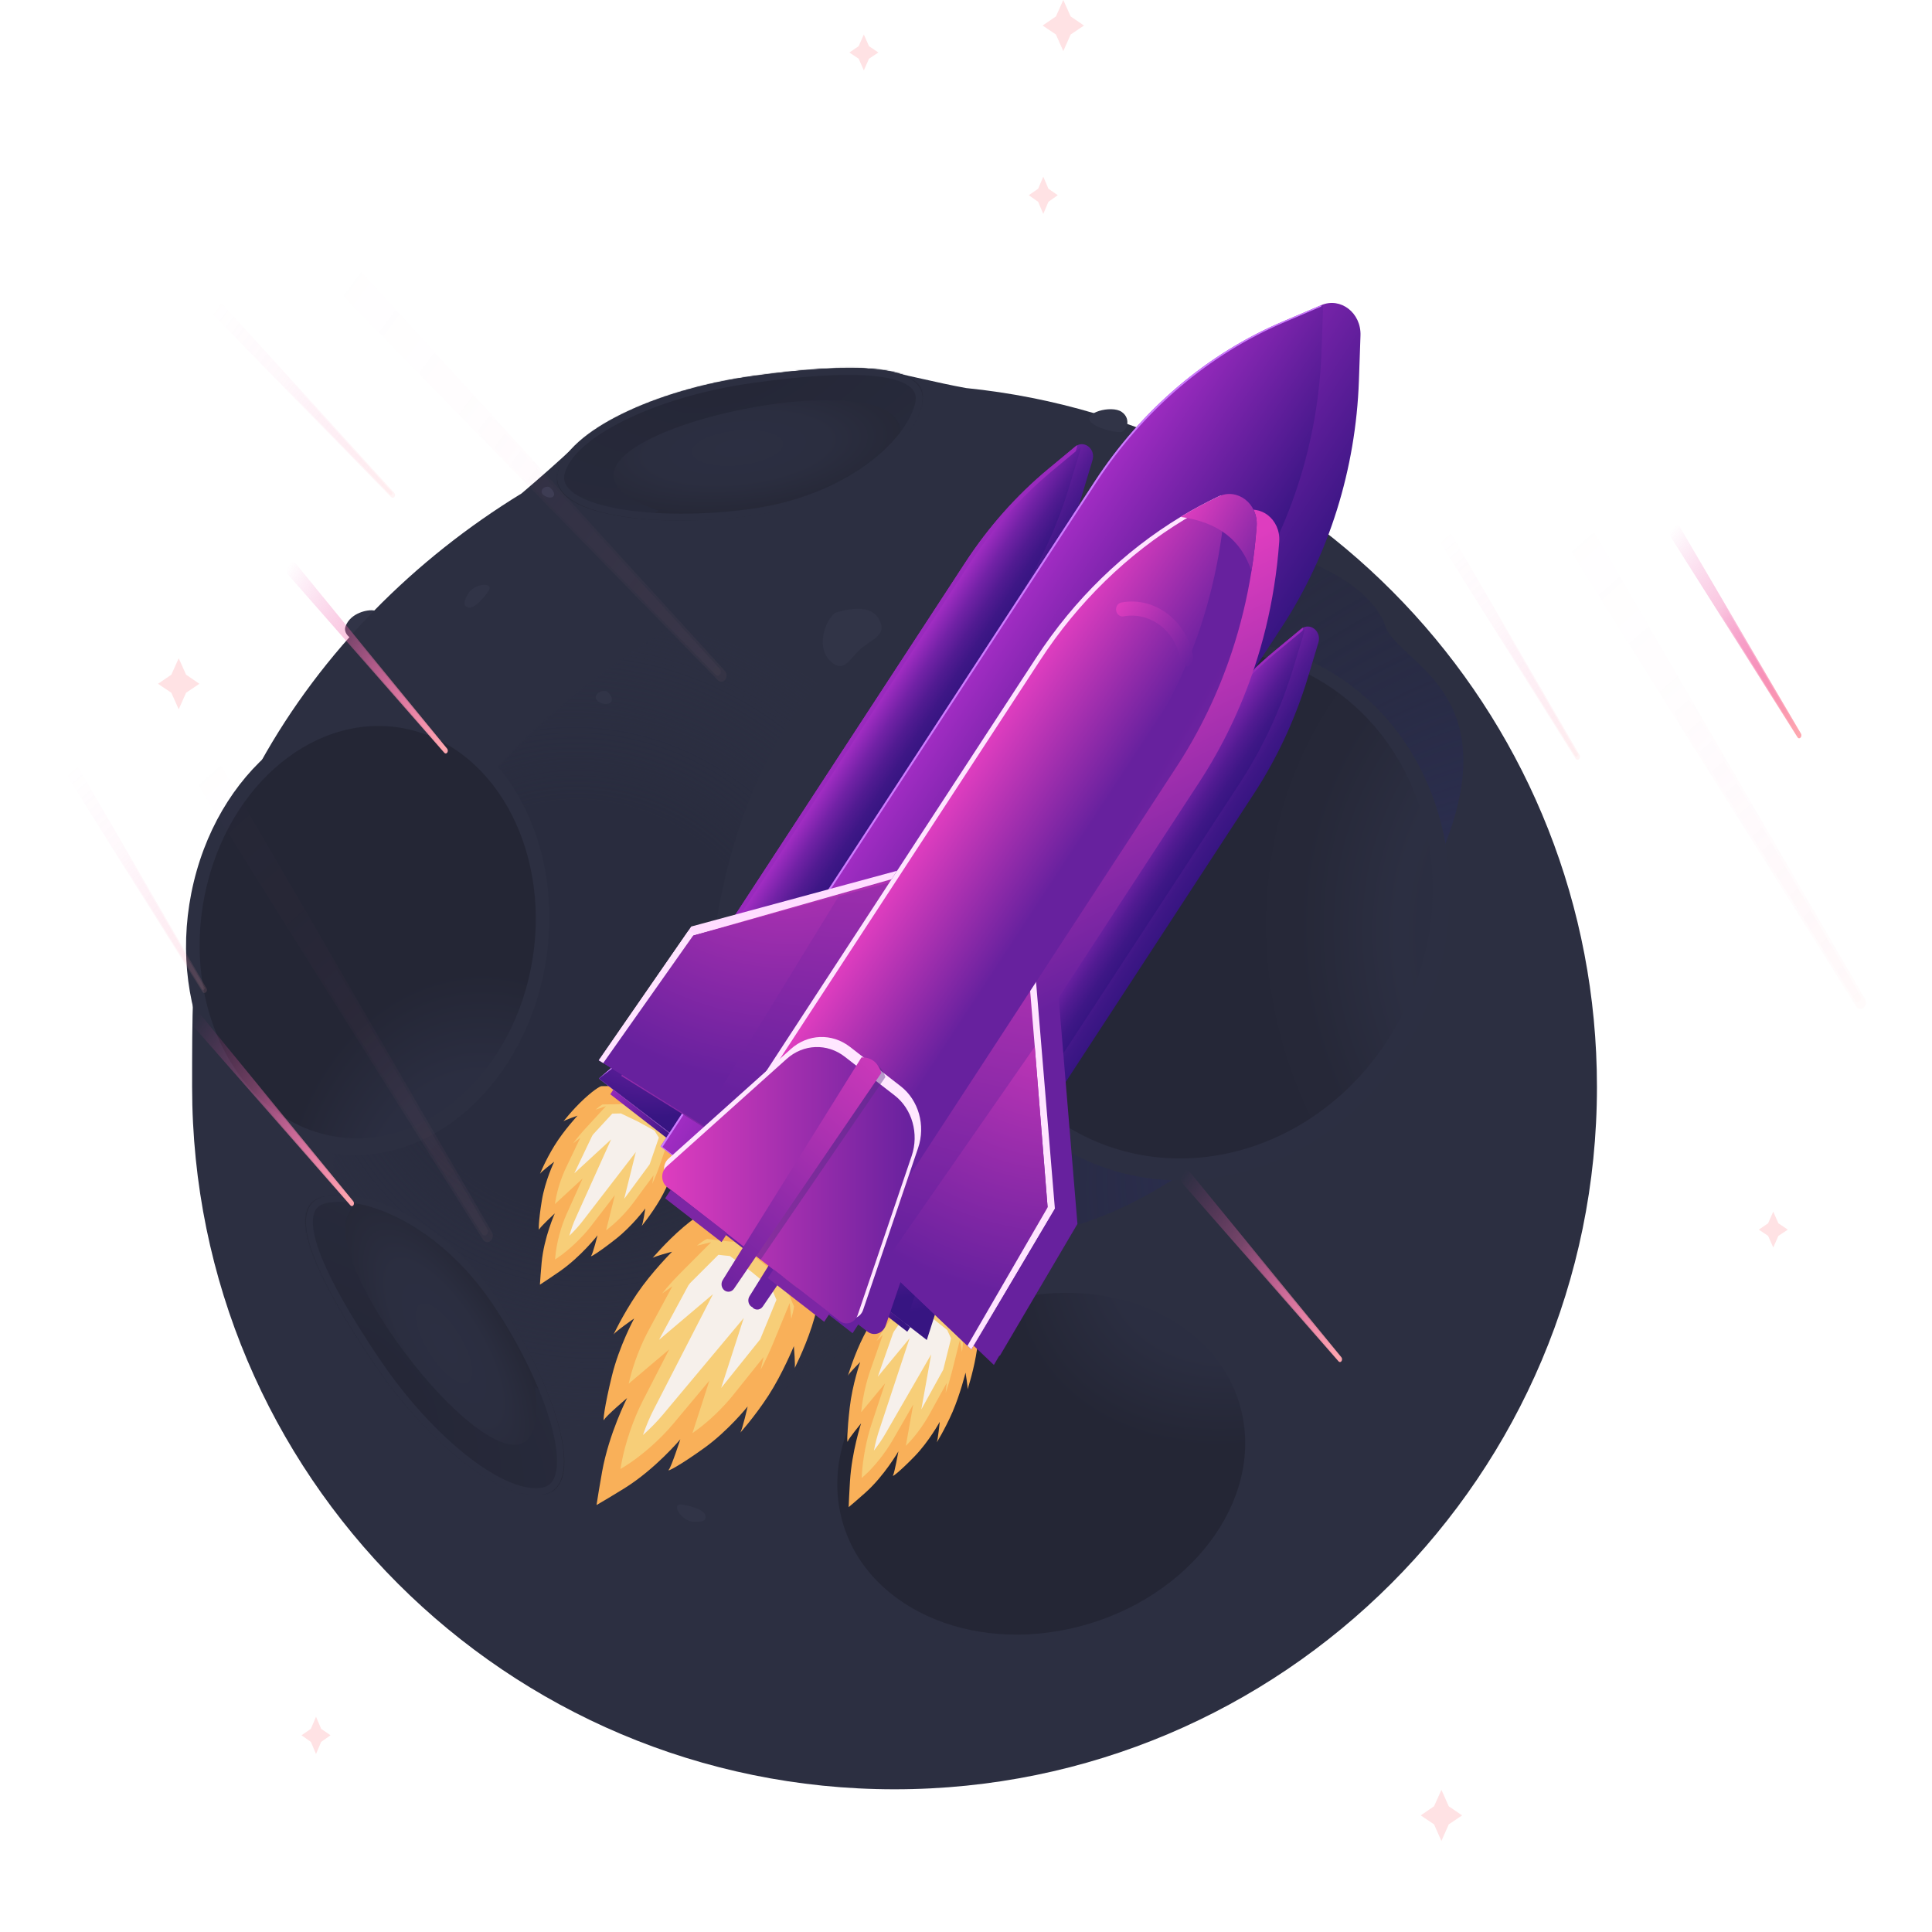 <svg width="600" height="600" viewBox="0 0 1305 1400" fill="none" xmlns="http://www.w3.org/2000/svg">
<path d="M223.484 442.381C227.948 443.292 225.517 455.454 224.206 460.942C221.677 471.526 199.422 463.381 202.893 453.877C206.512 443.971 219.258 441.519 223.484 442.381Z" fill="#313447"/>
<path fill-rule="evenodd" clip-rule="evenodd" d="M558.356 280.528C556.529 277.543 556.298 274.393 559.288 271.203C567.395 262.553 591.648 267.998 620.487 274.473C630.768 276.782 641.632 279.221 652.555 281.199C909.318 307.172 1109.71 523.979 1109.71 787.591C1109.71 1068.7 881.828 1296.59 600.715 1296.59C319.602 1296.59 91.715 1068.7 91.715 787.591C91.715 687.941 91.807 630.948 141.3 552.454C185.916 471.976 252.742 405.081 330.464 357.554C340.603 348.936 359.891 332.222 368.728 323.385C378.89 313.223 389.189 315.588 394.622 323.831C446.996 300.527 502.531 285.603 558.356 280.528Z" fill="url(#paint0_linear_6146_7540)"/>
<g filter="url(#filter0_f_6146_7540)">
<path d="M915.52 748.505C768.308 937.241 588.117 934.883 555.616 803.103C435.737 317.044 919.417 347.756 956.502 453.921C968.556 488.429 1099.54 512.585 915.52 748.505Z" fill="url(#paint1_radial_6146_7540)"/>
</g>
<mask id="mask0_6146_7540" style="mask-type:alpha" maskUnits="userSpaceOnUse" x="193" y="381" width="1018" height="1019">
<path d="M1211 890.633C1211 1171.75 983.113 1399.63 702 1399.63C420.887 1399.63 193 1171.75 193 890.633C193 801.42 204.876 723.398 245.197 650.489C331.928 493.659 510.1 381.633 702 381.633C983.113 381.633 1211 609.52 1211 890.633Z" fill="url(#paint2_linear_6146_7540)"/>
</mask>
<g mask="url(#mask0_6146_7540)">
<ellipse cx="403.837" cy="747.715" rx="298.437" ry="288.041" transform="rotate(56.694 403.837 747.715)" fill="url(#paint3_radial_6146_7540)"/>
</g>
<path d="M497.285 272.731C566.864 262.934 628.219 262.219 620.494 292.757C612.769 323.295 566.864 363.741 497.285 373.539C427.706 383.337 349.041 373.529 356.765 342.991C364.49 312.453 427.706 282.529 497.285 272.731Z" fill="url(#paint4_radial_6146_7540)"/>
<mask id="mask1_6146_7540" style="mask-type:alpha" maskUnits="userSpaceOnUse" x="356" y="266" width="266" height="112">
<path d="M497.285 272.729C566.864 262.932 628.219 262.217 620.494 292.755C612.769 323.293 566.864 363.739 497.285 373.537C427.706 383.335 349.041 373.527 356.765 342.989C364.49 312.451 427.706 282.527 497.285 272.729Z" fill="url(#paint5_radial_6146_7540)"/>
</mask>
<g mask="url(#mask1_6146_7540)">
<g filter="url(#filter1_f_6146_7540)">
<path d="M603.729 319.998C627.712 247.537 293.924 322.874 429.612 369.991C416.465 383.138 328.111 351.176 316.911 311.734C305.712 272.292 335.902 288.847 383.135 255.736C430.368 222.624 567.685 227.493 616.866 228.467C666.047 229.441 658.256 265.474 662.638 282.517C666.144 296.151 612.007 305.876 603.729 319.998Z" fill="url(#paint6_radial_6146_7540)"/>
</g>
</g>
<ellipse rx="131.174" ry="161.838" transform="matrix(0.961 0.277 -0.234 0.972 218.958 675.459)" fill="#2C2F41"/>
<ellipse rx="181.362" ry="198.028" transform="matrix(0.863 0.505 0.484 -0.875 819.496 659.313)" fill="#2C2F42"/>
<ellipse rx="121.363" ry="149.733" transform="matrix(0.961 0.277 -0.234 0.972 218.96 675.458)" fill="url(#paint7_radial_6146_7540)"/>
<ellipse rx="170.29" ry="185.939" transform="matrix(0.863 0.505 0.483 -0.875 818.448 655.406)" fill="url(#paint8_radial_6146_7540)"/>
<path d="M496.672 275.155C531.414 270.263 563.905 267.671 586.696 270.055C598.104 271.249 606.884 273.672 612.326 277.526C617.711 281.34 619.704 286.442 618.019 293.106C614.403 307.399 601.728 324.401 581.138 339.161C560.584 353.895 532.271 366.275 497.898 371.115C463.329 375.983 426.517 375.974 399.369 370.975C385.783 368.474 374.752 364.747 367.622 359.855C360.438 354.925 357.606 349.106 359.241 342.643C360.966 335.821 365.818 328.865 373.509 321.978C381.224 315.07 391.668 308.357 404.2 302.195C429.255 289.875 462.109 280.022 496.672 275.155Z" stroke="#2C2F41" stroke-width="5"/>
<g filter="url(#filter2_f_6146_7540)">
<path d="M630.034 486.673C539.799 568.846 603.042 808.479 609.631 812.377C693.259 1018.03 426.916 897.763 474.057 654.121C521.197 410.48 720.268 404.501 630.034 486.673Z" fill="#2C2F41"/>
</g>
<path d="M764.557 313.13C756.813 313.13 746.315 309.356 743.005 305.924C736.621 299.304 757.904 293.277 765.352 298.501C772.8 303.726 768.582 313.13 764.557 313.13Z" fill="#313447"/>
<path d="M558.849 443.69C570.956 440.149 583.417 439.363 588.758 447.641C596.455 459.568 585.542 462.403 576.797 469.695C568.421 476.681 564.193 488.711 554.18 479.032C542.282 467.534 552.555 445.531 558.849 443.69Z" fill="#313447"/>
<path d="M392.468 501.119C394.856 503.272 396.694 505.87 395.613 508.136C393.528 512.507 383.274 508.955 384.177 504.835C385.079 500.716 391.227 500 392.468 501.119Z" fill="#313447"/>
<path d="M740.613 390.476C743.001 392.629 744.839 395.227 743.758 397.493C741.673 401.864 731.419 398.312 732.321 394.192C733.224 390.073 739.371 389.357 740.613 390.476Z" fill="#313447"/>
<path d="M291.485 440.13C287.434 438.835 289.219 434.762 291.485 430.567C295.856 422.476 311.396 421.423 306.336 428.534C301.062 435.947 295.319 441.356 291.485 440.13Z" fill="#313447"/>
<path d="M525.2 681.922C520.331 691.343 508.755 686.294 496.94 680.07C474.153 668.067 492.592 649.004 517.199 652.77C541.794 656.534 529.808 673.004 525.2 681.922Z" fill="#313447"/>
<path d="M350.767 353.062C352.82 354.832 354.51 356.973 353.96 358.855C352.9 362.484 344.75 359.595 344.949 356.18C345.147 352.765 349.7 352.141 350.767 353.062Z" fill="#383B51"/>
<path d="M223.092 986.839C183.812 928.578 156.3 873.732 187.137 867.303C217.974 860.874 274.438 884.43 313.718 942.691C352.998 1000.95 378.632 1075.97 347.795 1082.4C316.958 1088.83 262.372 1045.1 223.092 986.839Z" fill="url(#paint9_radial_6146_7540)"/>
<mask id="mask2_6146_7540" style="mask-type:alpha" maskUnits="userSpaceOnUse" x="173" y="866" width="189" height="218">
<path d="M223.096 986.841C183.816 928.58 156.304 873.734 187.141 867.305C217.978 860.876 274.442 884.432 313.722 942.693C353.002 1000.95 378.636 1075.97 347.799 1082.4C316.962 1088.83 262.376 1045.1 223.096 986.841Z" fill="url(#paint10_radial_6146_7540)"/>
</mask>
<g mask="url(#mask2_6146_7540)">
<g filter="url(#filter3_f_6146_7540)">
<path d="M218.974 870.448C143.329 880.62 357.236 1147.7 340.171 1005.09C357.748 1011.15 367.708 1104.58 337.154 1131.92C306.6 1159.26 308.262 1124.87 257.809 1096.91C207.356 1068.94 151.597 943.363 130.934 898.723C110.272 854.083 146.078 845.306 159.48 833.903C170.202 824.78 202.654 869.191 218.974 870.448Z" fill="url(#paint11_radial_6146_7540)"/>
</g>
</g>
<ellipse rx="131.174" ry="161.838" transform="matrix(-0.172 -0.985 0.977 -0.215 707.039 1060.69)" fill="#2C2F41"/>
<ellipse rx="121.363" ry="149.733" transform="matrix(-0.172 -0.985 0.977 -0.215 707.037 1060.68)" fill="url(#paint12_radial_6146_7540)"/>
<path d="M225.539 986.328C205.926 957.238 189.367 929.164 181.53 907.63C177.607 896.851 175.94 887.897 177.021 881.317C178.092 874.805 181.805 870.779 188.534 869.376C202.968 866.367 223.803 870.316 246.09 882.362C268.337 894.388 291.866 914.42 311.271 943.201C330.786 972.147 346.899 1005.25 354.295 1031.84C357.996 1045.15 359.476 1056.7 358.201 1065.25C356.916 1073.87 352.924 1078.96 346.398 1080.32C339.509 1081.76 331.131 1080.44 321.572 1076.55C311.982 1072.64 301.373 1066.19 290.345 1057.62C268.297 1040.49 245.051 1015.27 225.539 986.328Z" stroke="#2C2F41" stroke-width="5"/>
<path d="M474.318 981.05C475.207 977.96 476.738 975.17 479.249 975.149C484.091 975.109 485.388 985.883 481.29 986.876C477.191 987.869 473.856 982.656 474.318 981.05Z" fill="#313447"/>
<path d="M463.717 1098.54C464.327 1102.75 459.884 1102.93 455.12 1102.73C445.932 1102.35 438.18 1088.84 446.789 1090.27C455.763 1091.77 463.14 1094.56 463.717 1098.54Z" fill="#313447"/>
<path fill-rule="evenodd" clip-rule="evenodd" d="M491.103 879.753C489.087 880.246 465.475 877.247 465.475 877.247C465.475 877.247 460.866 878.071 447.794 889.127C434.697 900.221 424.396 912.911 425.171 911.741C425.97 910.533 439.521 907.045 439.521 907.045C439.521 907.045 424.764 921.764 414.17 937.368C403.576 952.972 396.114 968.949 397.223 966.953C398.298 964.931 412.036 955.42 412.036 955.42C412.036 955.42 401.137 975.471 395.852 997.248C390.532 1019 389.065 1031.34 390.325 1028.72C391.585 1026.1 406.909 1013.07 406.909 1013.07C406.909 1013.07 393.813 1038.68 388.819 1066.39C387.001 1076.63 385.668 1084.62 384.768 1090.61C389.714 1087.76 396.253 1083.86 404.654 1078.67C427.331 1064.66 445.484 1042.98 445.484 1042.98C445.484 1042.98 439.044 1062.84 437.131 1065.01C435.243 1067.14 445.544 1061.71 462.887 1049.22C480.205 1036.77 494.278 1019.18 494.278 1019.18C494.278 1019.18 490.35 1036.36 488.952 1038.07C487.528 1039.82 499.106 1027.04 509.386 1011.19C519.631 995.316 527.761 975.459 527.761 975.459C527.761 975.459 529.069 990.467 528.269 991.675C527.469 992.882 535.284 978.208 540.778 961.219C546.271 944.23 545.485 939.28 545.485 939.28C545.485 939.28 535.265 916.049 535.049 913.825L513.526 896.109L491.103 879.753Z" fill="#F9B059"/>
<path fill-rule="evenodd" clip-rule="evenodd" d="M457.506 902.649L467.862 900.138L445.948 922.118C441.313 926.751 436.619 931.903 432.271 937.324L439.744 932.064L422.674 963.661C417.045 974.103 411.761 987.538 408.936 999.126C408.642 1000.29 408.358 1001.51 408.065 1002.67L437.43 977.827L418.14 1015.36C411.42 1028.46 405.359 1046.22 402.741 1060.8C402.51 1062.01 402.311 1063.24 402.112 1064.48C403.127 1063.88 404.111 1063.25 405.127 1062.65C417.038 1055.28 430.58 1043.36 439.927 1032.25L466.564 1000.41L454.276 1038.5C455.229 1037.85 456.173 1037.14 457.094 1036.46C466.346 1029.81 476.379 1020.11 483.704 1010.98L505.859 983.324L503.661 992.673C506.951 986.484 509.971 979.983 512.565 973.768L524.748 944.242L525.882 955.661C526.761 952.539 527.641 949.057 527.856 946.652C526.423 943.433 525.067 940.171 523.689 936.943C522.74 934.717 520.896 930.613 519.697 927.113L502.476 912.939L484.536 899.852C481.088 899.75 476.873 899.156 474.651 898.924C471.384 898.55 468.062 898.185 464.817 897.777C462.719 898.721 459.978 900.709 457.506 902.649Z" fill="#F7CE78"/>
<path fill-rule="evenodd" clip-rule="evenodd" d="M418.398 1039.88C423.688 1035.19 428.647 1030.14 432.765 1025.21L491.447 955.079L475.08 1005.78L503.356 970.532L515.146 941.885C515.057 941.662 514.976 941.497 514.886 941.273C513.808 938.74 512.707 936.241 511.704 933.665L496.856 921.433L481.378 910.152C478.801 909.954 476.261 909.629 473.698 909.339C473.473 909.319 473.303 909.289 473.078 909.27L452.526 929.838C452.18 930.289 451.654 931.012 451.307 931.464L430.062 970.877L469.158 937.797L426.697 1020.45C423.624 1026.24 420.8 1032.95 418.398 1039.88Z" fill="#F6F0EB"/>
<path fill-rule="evenodd" clip-rule="evenodd" d="M621.864 923.929C620.593 924.439 605.096 923.704 605.096 923.704C605.096 923.704 602.168 924.638 594.461 933.953C586.74 943.298 580.94 953.679 581.361 952.733C581.796 951.757 590.332 948.197 590.332 948.197C590.332 948.197 581.785 960.422 575.995 973.051C570.205 985.679 566.468 998.385 567.05 996.786C567.608 995.169 575.852 986.992 575.852 986.992C575.852 986.992 570.169 1003.04 568.24 1020.04C566.287 1037.01 566.183 1046.55 566.819 1044.46C567.456 1042.37 576.486 1031.41 576.486 1031.41C576.486 1031.41 569.761 1051.84 568.428 1073.36C567.953 1081.31 567.638 1087.51 567.466 1092.14C570.474 1089.64 574.441 1086.23 579.524 1081.7C593.249 1069.5 603.517 1051.72 603.517 1051.72C603.517 1051.72 600.709 1067.33 599.619 1069.11C598.543 1070.87 604.841 1066.04 615.216 1055.35C625.577 1044.69 633.484 1030.31 633.484 1030.31C633.484 1030.31 632.118 1043.7 631.33 1045.1C630.528 1046.54 637.149 1036 642.719 1023.2C648.265 1010.39 652.168 994.677 652.168 994.677C652.168 994.677 654.044 1006.06 653.609 1007.04C653.174 1008.02 657.228 996.281 659.62 982.931C662.013 969.581 661.164 965.848 661.164 965.848C661.164 965.848 652.953 948.763 652.66 947.077L637.507 934.954L621.864 923.929Z" fill="#F9B059"/>
<path fill-rule="evenodd" clip-rule="evenodd" d="M601.677 943.649L608.211 941.046L595.527 959.296C592.843 963.143 590.157 967.392 587.713 971.822L592.192 967.308L583.305 992.59C580.375 1000.94 577.875 1011.56 576.84 1020.61C576.73 1021.52 576.63 1022.47 576.519 1023.37L593.832 1002.45L583.915 1032.41C580.461 1042.87 577.755 1056.85 577.059 1068.17C576.993 1069.11 576.948 1070.06 576.904 1071.02C577.52 1070.49 578.115 1069.95 578.731 1069.42C585.939 1063 593.891 1053 599.183 1043.89L614.248 1017.79L608.903 1047.71C609.475 1047.16 610.038 1046.55 610.588 1045.98C616.123 1040.28 621.955 1032.2 626.072 1024.74L638.523 1002.13L637.74 1009.43C639.446 1004.48 640.957 999.308 642.21 994.386L648.074 971.01L649.592 979.665C649.947 977.22 650.278 974.5 650.252 972.647C649.104 970.281 648.002 967.877 646.888 965.5C646.12 963.861 644.645 960.845 643.628 958.249L631.504 948.549L618.989 939.728C616.749 939.877 613.979 939.701 612.524 939.67C610.382 939.6 608.206 939.54 606.077 939.442C604.783 940.302 603.144 942.003 601.677 943.649Z" fill="#F7CE78"/>
<path fill-rule="evenodd" clip-rule="evenodd" d="M585.763 1051.14C588.868 1047.2 591.732 1043.02 594.061 1038.98L627.253 981.491L620.131 1021.33L636.024 992.52L641.695 969.842C641.621 969.677 641.558 969.556 641.484 969.391C640.612 967.525 639.728 965.688 638.902 963.784L628.447 955.412L617.65 947.81C615.968 947.828 614.301 947.748 612.621 947.695C612.474 947.694 612.362 947.683 612.215 947.683L600.317 964.763C600.123 965.131 599.832 965.718 599.639 966.086L588.584 997.619L611.633 969.75L589.805 1035.74C588.212 1040.37 586.844 1045.68 585.763 1051.14Z" fill="#F6F0EB"/>
<path fill-rule="evenodd" clip-rule="evenodd" d="M407.432 786.499C405.966 786.988 388.144 787.09 388.144 787.09C388.144 787.09 384.769 788.014 375.842 796.231C366.899 804.474 360.158 813.501 360.649 812.683C361.156 811.84 370.999 808.439 370.999 808.439C370.999 808.439 361.086 819.15 354.342 830.072C347.599 840.995 343.216 851.887 343.896 850.511C344.548 849.121 354.086 841.839 354.086 841.839C354.086 841.839 347.443 855.641 345.112 870.069C342.754 884.482 342.572 892.528 343.317 890.738C344.063 888.947 354.523 879.276 354.523 879.276C354.523 879.276 346.653 896.828 344.979 915.041C344.379 921.769 343.977 927.012 343.748 930.93C347.224 928.678 351.81 925.615 357.689 921.56C373.557 910.627 385.487 895.157 385.487 895.157C385.487 895.157 382.153 908.449 380.888 910.007C379.638 911.539 386.915 907.167 398.92 897.667C410.909 888.193 420.1 875.697 420.1 875.697C420.1 875.697 418.441 887.055 417.525 888.275C416.593 889.522 424.278 880.324 430.77 869.272C437.234 858.206 441.828 844.767 441.828 844.767C441.828 844.767 443.911 854.285 443.404 855.128C442.897 855.972 447.638 845.885 450.478 834.512C453.318 823.139 452.366 820.029 452.366 820.029C452.366 820.029 443.032 805.999 442.706 804.591L425.354 795.07L407.432 786.499Z" fill="#F9B059"/>
<path fill-rule="evenodd" clip-rule="evenodd" d="M384.079 804.073L391.613 801.574L376.902 817.559C373.79 820.929 370.672 824.639 367.831 828.49L373.013 824.473L362.623 846.214C359.198 853.398 356.253 862.473 355.003 870.151C354.87 870.921 354.748 871.728 354.615 872.498L374.669 854.038L363.063 879.78C359.022 888.758 355.816 900.68 354.942 910.258C354.859 911.054 354.802 911.863 354.744 912.672C355.457 912.199 356.144 911.713 356.857 911.24C365.19 905.488 374.404 896.679 380.552 888.75L398.054 866.032L391.708 891.523C392.37 891.024 393.022 890.489 393.658 889.977C400.063 884.912 406.825 877.826 411.611 871.34L426.082 851.693L425.134 857.881C427.129 853.627 428.9 849.196 430.375 844.985L437.274 824.993L438.963 832.223C439.388 830.144 439.787 827.834 439.769 826.273C438.463 824.33 437.212 822.354 435.946 820.4C435.074 819.053 433.396 816.578 432.244 814.435L418.36 806.818L404.021 799.96C401.443 800.19 398.258 800.17 396.584 800.212C394.121 800.252 391.618 800.303 389.169 800.32C387.675 801.106 385.778 802.617 384.079 804.073Z" fill="#F7CE78"/>
<path fill-rule="evenodd" clip-rule="evenodd" d="M365.071 895.489C368.667 892.025 371.99 888.359 374.696 884.842L413.256 834.804L404.802 868.744L423.274 843.698L429.947 824.304C429.863 824.168 429.791 824.069 429.708 823.933C428.717 822.401 427.711 820.892 426.774 819.324L414.802 812.749L402.431 806.839C400.496 806.933 398.578 806.943 396.646 806.976C396.478 806.983 396.348 806.979 396.18 806.985L382.38 821.948C382.155 822.267 381.816 822.776 381.591 823.095L368.667 850.21L395.365 825.628L369.822 882.311C367.958 886.291 366.349 890.836 365.071 895.489Z" fill="#F6F0EB"/>
<path d="M697.505 442.927L463.213 801.799L417.73 766.481L652.023 407.609C668.871 381.821 689.16 358.966 712.217 339.776L731.597 323.691C732.111 323.26 732.625 322.915 733.179 322.656C739.269 319.594 746.428 325.89 744.173 333.48L736.58 358.707C727.483 388.764 714.313 417.139 697.505 442.927Z" fill="url(#paint13_linear_6146_7540)"/>
<path d="M686.115 434.087L451.823 792.959L417.691 766.482L651.983 407.609C668.832 381.821 689.121 358.966 712.178 339.776L731.557 323.691C732.071 323.26 732.586 322.915 733.139 322.656C733.1 323.303 732.981 323.993 732.744 324.64L725.15 349.867C716.133 379.924 702.963 408.342 686.115 434.087Z" fill="#992ABD"/>
<path d="M688.643 435.726L454.35 794.598L420.219 768.12L654.511 409.248C671.359 383.46 691.648 360.605 714.706 341.415L734.085 325.33C734.599 324.899 735.114 324.554 735.667 324.295C735.628 324.942 735.509 325.632 735.272 326.279L727.678 351.506C718.661 381.52 705.491 409.938 688.643 435.726Z" fill="url(#paint14_linear_6146_7540)"/>
<path d="M460.403 838.885L386.484 781.531L435.565 739.141L481.048 774.459L460.403 838.885Z" fill="url(#paint15_radial_6146_7540)"/>
<path d="M442.407 824.913L386.484 781.531L435.565 739.141L463.052 760.487L442.407 824.913Z" fill="#CC7DFF"/>
<path d="M446.283 827.415L386.484 781.532L439.441 741.643L466.928 762.946L446.283 827.415Z" fill="url(#paint16_radial_6146_7540)"/>
<path d="M446.244 832.891L394.75 792.959L396.925 789.596L448.419 829.571L446.244 832.891Z" fill="url(#paint17_radial_6146_7540)"/>
<path d="M481.048 774.46L435.566 739.142L436.516 737.676L482.037 772.994L481.048 774.46Z" fill="url(#paint18_radial_6146_7540)"/>
<path d="M861.196 575.056L626.904 933.928L581.422 898.61L815.714 539.738C832.562 513.95 852.851 491.095 875.909 471.905L895.288 455.82C895.802 455.389 896.316 455.044 896.87 454.785C902.961 451.723 910.119 458.019 907.865 465.609L900.271 490.836C891.175 520.893 878.005 549.268 861.196 575.056Z" fill="url(#paint19_linear_6146_7540)"/>
<path d="M849.807 566.218L615.514 925.09L581.383 898.612L815.675 539.74C832.523 513.952 852.812 491.097 875.87 471.907L895.249 455.822C895.763 455.391 896.278 455.046 896.831 454.787C896.792 455.434 896.673 456.124 896.436 456.771L888.842 481.998C879.825 512.055 866.655 540.43 849.807 566.218Z" fill="#992ABD"/>
<path d="M850.916 567.423L616.624 926.295L582.492 899.817L816.785 540.945C833.633 515.157 853.922 492.302 876.979 473.112L896.359 457.027C896.873 456.596 897.387 456.251 897.94 455.992C897.901 456.639 897.782 457.329 897.545 457.976L889.952 483.203C880.895 513.217 867.725 541.635 850.916 567.423Z" fill="url(#paint20_linear_6146_7540)"/>
<path d="M624.098 971.014L550.18 913.66L599.261 871.27L644.743 906.588L624.098 971.014Z" fill="url(#paint21_radial_6146_7540)"/>
<path d="M606.103 957.042L550.18 913.66L599.261 871.27L626.748 892.616L606.103 957.042Z" fill="#CC7DFF"/>
<path d="M608.83 959.286L552.906 915.904L601.987 873.514L629.474 894.86L608.83 959.286Z" fill="url(#paint22_radial_6146_7540)"/>
<path d="M609.939 965.021L558.445 925.045L560.621 921.725L612.114 961.7L609.939 965.021Z" fill="url(#paint23_radial_6146_7540)"/>
<path d="M644.744 906.589L599.262 871.271L600.25 869.805L645.732 905.08L644.744 906.589Z" fill="url(#paint24_radial_6146_7540)"/>
<path d="M881.528 454.095L566.871 936.041L431.176 830.734L745.833 348.788C779.925 296.566 827.226 256.331 881.963 233.045L909.925 221.143L910.004 221.1C923.965 215.149 938.954 226.749 938.361 243.136L937.214 275.953C934.959 339.948 915.58 401.873 881.528 454.095Z" fill="url(#paint25_linear_6146_7540)"/>
<path d="M853.052 432.016L538.395 913.962L431.176 830.734L745.833 348.788C779.925 296.565 827.226 256.331 881.963 233.045L909.925 221.143L908.778 253.83C906.484 317.868 887.144 379.793 853.052 432.016Z" fill="#CC7DFF"/>
<path d="M854.435 432.402L539.778 914.349L432.559 831.121L747.216 349.174C781.308 296.952 828.609 256.718 883.346 233.431L911.307 221.529L910.16 254.217C907.906 318.298 888.527 380.223 854.435 432.402Z" fill="url(#paint26_linear_6146_7540)"/>
<g style="mix-blend-mode:multiply">
<path d="M871.204 373.282C870.572 372.807 869.899 372.333 869.227 371.945C869.029 371.816 868.792 371.729 868.555 371.6C868.08 371.341 867.606 371.083 867.091 370.867C866.815 370.738 866.538 370.651 866.261 370.565C865.786 370.393 865.312 370.22 864.837 370.048C864.56 369.961 864.244 369.875 863.927 369.832C863.453 369.703 862.978 369.616 862.464 369.53C862.148 369.487 861.831 369.444 861.515 369.401C861.04 369.358 860.566 369.314 860.052 369.314C859.735 369.314 859.379 369.314 859.063 369.314C858.588 369.314 858.114 369.358 857.639 369.444C857.283 369.487 856.927 369.53 856.571 369.573C856.136 369.659 855.662 369.789 855.226 369.875C854.831 369.961 854.475 370.048 854.08 370.177C854.001 370.22 853.921 370.22 853.842 370.22C853.17 370.436 852.498 370.738 851.786 371.039C842.412 375.481 833.237 380.44 824.338 385.831C783.048 410.799 747.256 445.6 719.69 487.817L618.878 642.242L469.736 682.649L405.27 771.957L407.326 773.251L402.699 779.633L475.787 825.214L479.386 827.457L453.204 850.959C448.735 854.969 448.972 862.473 453.679 866.138L459.137 870.364L455.023 876.704L495.878 908.399L499.991 902.06L512.687 911.892L495.641 939.276C494.099 941.734 494.652 945.054 496.867 946.779C497.104 946.951 497.381 947.038 497.658 947.167C497.895 947.426 498.053 947.728 498.33 947.943C500.545 949.668 503.63 949.151 505.251 946.736L523.405 920.172L533.569 928.063L529.456 934.403L570.311 966.098L574.424 959.759L581.029 964.891C585.735 968.556 592.34 966.314 594.357 960.406L606.143 925.735L608.634 928.107L672.705 989.083L676.699 982.269L676.976 982.528L733.255 886.881L719.65 722.883L821.53 566.819C838.26 541.161 851.667 513.303 861.396 483.979C867.764 464.876 872.549 445.212 875.713 425.116C877.453 414.335 878.679 403.511 879.47 392.558C880.064 384.408 876.544 377.422 871.204 373.282Z" fill="url(#paint27_linear_6146_7540)"/>
</g>
<path d="M523.687 844.705L386.41 768.334L453.407 671.393L664.959 614.082L523.687 844.705Z" fill="#FFDCFF"/>
<path d="M526.296 848.069L391.59 764.021L450.875 679.068L667.567 617.488L526.296 848.069Z" fill="url(#paint28_radial_6146_7540)"/>
<path d="M543.66 859.972L656.337 977.828L716.888 875.583L697.231 638.922L543.66 859.972Z" fill="#FFE4FF"/>
<path d="M521.152 852.385L459.494 813.919L386.406 768.338L450.872 679.073L560.267 649.447L662.424 621.762L521.152 852.385Z" fill="url(#paint29_radial_6146_7540)"/>
<path d="M459.498 813.922L386.41 768.34L450.876 679.075L560.271 649.449L459.498 813.922Z" fill="url(#paint30_radial_6146_7540)"/>
<path d="M656.335 977.832L592.265 916.856L539.387 866.531L692.958 645.48L702.332 758.464L712.16 881.396L656.335 977.832Z" fill="url(#paint31_radial_6146_7540)"/>
<path d="M656.336 977.833L592.266 916.857L702.332 758.465L712.159 881.397L656.336 977.833Z" fill="url(#paint32_radial_6146_7540)"/>
<path d="M716.882 875.597L656.339 977.834L653.551 975.169L712.326 873.766L716.882 875.597Z" fill="#FFE4FF"/>
<path d="M455.852 676.403L389.629 770.339L386.375 768.325L451.296 674.572L455.852 676.403Z" fill="#FFE4FF"/>
<path d="M805.16 555.522L580.953 898.956L479.191 819.954L703.398 476.52C730.925 434.345 766.757 399.545 808.047 374.533C816.945 369.143 826.121 364.227 835.494 359.742C836.167 359.44 836.839 359.138 837.551 358.923C843.76 356.81 850.049 358.233 854.874 361.941C860.213 366.081 863.693 373.067 863.139 381.174C862.348 392.128 861.122 402.995 859.382 413.733C856.179 433.828 851.393 453.492 845.065 472.596C835.296 502.006 821.889 529.907 805.16 555.522Z" fill="url(#paint33_linear_6146_7540)"/>
<path d="M779.532 535.643L555.325 879.077L479.191 819.955L703.398 476.521C730.925 434.346 766.757 399.546 808.047 374.534C816.946 369.144 826.121 364.228 835.495 359.743C836.167 359.441 836.839 359.139 837.551 358.924C837.591 359.7 837.551 360.476 837.512 361.296C836.721 372.249 835.495 383.116 833.754 393.854C830.551 413.949 825.765 433.613 819.437 452.717C809.669 482.127 796.261 510.028 779.532 535.643Z" fill="#FFE4FF"/>
<path d="M782.419 537.497L558.211 880.931L482.078 821.809L706.285 478.375C733.812 436.2 769.644 401.399 810.934 376.388C819.833 370.998 829.008 366.081 838.381 361.597C839.054 361.295 839.726 360.993 840.438 360.777C840.478 361.554 840.438 362.33 840.398 363.149C839.607 374.102 838.381 384.97 836.641 395.707C833.438 415.803 828.652 435.467 822.324 454.571C812.555 483.938 799.148 511.838 782.419 537.497Z" fill="url(#paint34_linear_6146_7540)"/>
<path d="M564.658 953.637L437.347 854.841C432.641 851.176 432.404 843.672 436.873 839.662L525.543 760.185C537.843 749.146 555.403 748.499 568.415 758.59L605.196 787.138C618.168 797.228 623.349 815.513 617.813 831.813L577.947 949.195C575.969 955.06 569.364 957.259 564.658 953.637Z" fill="#FFE7FF"/>
<path d="M613.146 837.59L574.032 952.816C572.054 958.637 565.568 960.794 560.98 957.257L503.712 912.84L494.577 905.768L435.964 860.273C431.376 856.651 431.139 849.277 435.529 845.352L522.578 767.299C534.68 756.475 551.924 755.828 564.659 765.747L576.326 774.803L590.524 785.842L600.767 793.777C613.463 803.566 618.565 821.591 613.146 837.59Z" fill="url(#paint35_linear_6146_7540)"/>
<path d="M479.485 893.754L438.629 862.045L434.501 868.369L475.357 900.078L479.485 893.754Z" fill="#7C26A4"/>
<path d="M553.868 951.504L513.012 919.795L508.883 926.119L549.74 957.828L553.868 951.504Z" fill="#7C26A4"/>
<path d="M809.904 482.039C808.915 481.263 808.203 480.099 808.005 478.719C804.723 457.459 786.174 443.056 766.676 446.635C764.145 447.109 761.732 445.212 761.297 442.452C760.862 439.692 762.602 437.061 765.134 436.587C789.734 432.059 813.107 450.214 817.26 477.037C817.695 479.797 815.955 482.427 813.424 482.902C812.119 483.117 810.892 482.772 809.904 482.039Z" fill="url(#paint36_linear_6146_7540)"/>
<path d="M859.343 413.818C852.106 391.739 835.653 378.371 808.008 374.576C816.907 369.186 826.082 364.27 835.455 359.785C842.298 356.551 849.456 357.844 854.835 361.984C860.174 366.124 863.654 373.11 863.101 381.217C862.31 392.214 861.084 403.038 859.343 413.818Z" fill="url(#paint37_linear_6146_7540)"/>
<path opacity="0.42" d="M594.121 780.452L590.482 785.756L503.671 912.754L494.535 905.682L576.245 774.673L579.646 769.197C587.516 769.11 591.748 773.552 594.121 780.452Z" fill="#552C84"/>
<path d="M576.761 766.223C584.631 766.094 588.863 770.579 591.196 777.436L484.373 933.844C482.752 936.216 479.667 936.733 477.452 935.051C475.237 933.326 474.683 930.006 476.226 927.548L576.761 766.223Z" fill="url(#paint38_linear_6146_7540)"/>
<g opacity="0.35">
<g opacity="0.35">
<path opacity="0.35" d="M206.456 188.191L477.786 486.183C479.303 487.872 479.407 490.626 478.047 492.503C476.687 494.318 474.333 494.505 472.764 492.941L193.065 206.276C188.775 201.895 188.357 194.136 192.071 189.067C195.837 183.998 202.323 183.623 206.456 188.191Z" fill="url(#paint39_linear_6146_7540)"/>
<path opacity="0.35" d="M307.886 302.21L474.126 484.81C475.068 485.811 475.12 487.563 474.283 488.689C473.446 489.816 472.034 489.941 471.04 488.94L299.622 313.286C297.006 310.595 296.744 305.84 299.046 302.773C301.348 299.644 305.323 299.394 307.886 302.21Z" fill="url(#paint40_linear_6146_7540)"/>
</g>
<path opacity="0.35" d="M113.76 220.479L238.257 357.21C238.937 357.961 238.989 359.275 238.361 360.089C237.734 360.902 236.635 361.027 235.955 360.276L107.64 228.739C105.652 226.737 105.443 223.17 107.169 220.855C108.895 218.539 111.877 218.352 113.76 220.479Z" fill="url(#paint41_linear_6146_7540)"/>
<path opacity="0.35" d="M160.316 272.799L236.584 356.59C237.002 357.028 237.055 357.841 236.636 358.342C236.27 358.842 235.59 358.905 235.171 358.467L156.55 277.868C155.347 276.616 155.242 274.426 156.289 273.049C157.335 271.61 159.166 271.485 160.316 272.799Z" fill="url(#paint42_linear_6146_7540)"/>
</g>
<g opacity="0.35">
<g opacity="0.35">
<path opacity="0.35" d="M1101.84 375.359L1304.03 723.982C1305.16 725.954 1304.68 728.667 1302.95 730.214C1301.24 731.7 1298.9 731.386 1297.69 729.525L1084.93 390.203C1081.66 385.015 1082.89 377.342 1087.59 373.174C1092.35 369.016 1098.77 370.02 1101.84 375.359Z" fill="url(#paint43_linear_6146_7540)"/>
<path opacity="0.35" d="M1176.87 508.246L1300.74 721.866C1301.45 723.043 1301.13 724.767 1300.08 725.691C1299.02 726.615 1297.61 726.438 1296.85 725.25L1166.45 517.324C1164.46 514.141 1165.21 509.437 1168.11 506.927C1171.02 504.356 1174.96 504.951 1176.87 508.246Z" fill="url(#paint44_linear_6146_7540)"/>
</g>
<path opacity="0.35" d="M1004.42 387.319L1097.19 547.281C1097.69 548.159 1097.47 549.454 1096.68 550.117C1095.9 550.779 1094.8 550.669 1094.29 549.791L996.687 394.098C995.167 391.721 995.717 388.19 997.894 386.292C1000.07 384.394 1003.02 384.841 1004.42 387.319Z" fill="url(#paint45_linear_6146_7540)"/>
<path opacity="0.35" d="M1038.86 448.297L1095.68 546.319C1096 546.836 1095.88 547.642 1095.36 548.043C1094.9 548.455 1094.22 548.372 1093.91 547.855L1034.1 452.455C1033.19 450.978 1033.55 448.815 1034.87 447.69C1036.19 446.505 1038.01 446.77 1038.86 448.297Z" fill="url(#paint46_linear_6146_7540)"/>
</g>
<g opacity="0.35">
<g opacity="0.35">
<path opacity="0.35" d="M106.84 544.359L309.031 892.982C310.157 894.954 309.677 897.667 307.95 899.214C306.237 900.7 303.897 900.386 302.694 898.525L89.928 559.203C86.662 554.015 87.893 546.342 92.595 542.174C97.348 538.016 103.767 539.02 106.84 544.359Z" fill="url(#paint47_linear_6146_7540)"/>
<path opacity="0.35" d="M181.87 677.246L305.744 890.866C306.453 892.043 306.133 893.767 305.077 894.691C304.021 895.615 302.614 895.438 301.854 894.25L171.45 686.324C169.463 683.141 170.212 678.437 173.11 675.927C176.021 673.356 179.96 673.951 181.87 677.246Z" fill="url(#paint48_linear_6146_7540)"/>
</g>
<path opacity="0.35" d="M9.415 556.319L102.188 716.281C102.694 717.159 102.467 718.454 101.682 719.117C100.896 719.779 99.796 719.669 99.29 718.791L1.687 563.098C0.167 560.721 0.717 557.19 2.894 555.292C5.07 553.394 8.024 553.841 9.415 556.319Z" fill="url(#paint49_linear_6146_7540)"/>
<path opacity="0.35" d="M43.856 617.297L100.683 715.319C101 715.836 100.879 716.642 100.364 717.043C99.9 717.455 99.222 717.372 98.906 716.855L39.103 621.455C38.192 619.978 38.553 617.815 39.866 616.69C41.193 615.505 43.009 615.77 43.856 617.297Z" fill="url(#paint50_linear_6146_7540)"/>
</g>
<path d="M814.845 849.441L924.499 983.488C925.117 984.235 925.173 985.506 924.612 986.328C924.05 987.15 923.124 987.225 922.478 986.515L809.427 857.588C807.686 855.607 807.518 852.132 809.034 849.852C810.55 847.535 813.189 847.385 814.845 849.441Z" fill="url(#paint51_linear_6146_7540)"/>
<path d="M855.829 900.713L923.037 982.853C923.402 983.301 923.43 984.086 923.093 984.609C922.756 985.132 922.167 985.17 921.802 984.721L852.517 905.721C851.45 904.525 851.338 902.357 852.264 900.975C853.219 899.555 854.819 899.443 855.829 900.713Z" fill="url(#paint52_linear_6146_7540)"/>
<path d="M166.845 408.441L276.499 542.488C277.117 543.235 277.173 544.506 276.612 545.328C276.05 546.15 275.124 546.225 274.478 545.515L161.427 416.588C159.686 414.607 159.518 411.132 161.034 408.852C162.55 406.535 165.189 406.385 166.845 408.441Z" fill="url(#paint53_linear_6146_7540)"/>
<path d="M207.829 459.713L275.037 541.853C275.402 542.301 275.43 543.086 275.093 543.609C274.756 544.132 274.167 544.17 273.802 543.721L204.517 464.721C203.45 463.525 203.338 461.357 204.264 459.975C205.219 458.555 206.819 458.443 207.829 459.713Z" fill="url(#paint54_linear_6146_7540)"/>
<path d="M98.845 736.441L208.499 870.488C209.117 871.235 209.173 872.506 208.612 873.328C208.05 874.15 207.124 874.225 206.478 873.515L93.427 744.588C91.686 742.607 91.518 739.132 93.034 736.852C94.55 734.535 97.189 734.385 98.845 736.441Z" fill="url(#paint55_linear_6146_7540)"/>
<path d="M139.829 787.713L207.037 869.853C207.402 870.301 207.43 871.086 207.093 871.609C206.756 872.132 206.167 872.17 205.802 871.721L136.517 792.721C135.45 791.525 135.338 789.357 136.264 787.975C137.219 786.555 138.819 786.443 139.829 787.713Z" fill="url(#paint56_linear_6146_7540)"/>
<path d="M1170.01 382.261L1257.58 531.674C1258.07 532.508 1257.93 533.772 1257.25 534.497C1256.57 535.222 1255.64 535.153 1255.11 534.351L1163.39 389.47C1161.98 387.244 1162.35 383.784 1164.2 381.767C1166.06 379.713 1168.69 379.974 1170.01 382.261Z" fill="url(#paint57_linear_6146_7540)"/>
<path d="M1202.56 439.262L1256.23 530.82C1256.52 531.319 1256.43 532.099 1256.01 532.564C1255.6 533.028 1255.01 532.974 1254.72 532.474L1198.51 443.696C1197.64 442.349 1197.86 440.191 1198.99 438.968C1200.16 437.713 1201.75 437.85 1202.56 439.262Z" fill="url(#paint58_linear_6146_7540)"/>
<path opacity="0.33" d="M723 0L728.341 11.912L738 18.5L728.341 24.997L723 37L717.659 24.997L708 18.5L717.659 11.912L723 0Z" fill="#FEA7AF"/>
<path opacity="0.33" d="M708.5 128L712.214 136.754L719 141.454L712.214 146.246L708.5 155L704.786 146.246L698 141.454L704.786 136.754L708.5 128Z" fill="#FEA7AF"/>
<path opacity="0.33" d="M578.464 25L582.191 33.43L589 38.044L582.191 42.57L578.464 51L574.737 42.57L568 38.044L574.737 33.43L578.464 25Z" fill="#FEA7AF"/>
<path opacity="0.33" d="M997 1297L1002.34 1308.91L1012 1315.5L1002.34 1322L997 1334L991.659 1322L982 1315.5L991.659 1308.91L997 1297Z" fill="#FEA7AF"/>
<path opacity="0.33" d="M82 477L87.341 488.912L97 495.5L87.341 501.997L82 514L76.659 501.997L67 495.5L76.659 488.912L82 477Z" fill="#FEA7AF"/>
<path opacity="0.33" d="M181.5 1244L185.214 1252.75L192 1257.45L185.214 1262.25L181.5 1271L177.786 1262.25L171 1257.45L177.786 1252.75L181.5 1244Z" fill="#FEA7AF"/>
<path opacity="0.33" d="M1237.46 878L1241.19 886.43L1248 891.044L1241.19 895.57L1237.46 904L1233.74 895.57L1227 891.044L1233.74 886.43L1237.46 878Z" fill="#FEA7AF"/>
<defs>
<filter id="filter0_f_6146_7540" x="516.566" y="369.098" width="516.355" height="547.703" filterUnits="userSpaceOnUse" color-interpolation-filters="sRGB">
<feFlood flood-opacity="0" result="BackgroundImageFix"/>
<feBlend mode="normal" in="SourceGraphic" in2="BackgroundImageFix" result="shape"/>
<feGaussianBlur stdDeviation="10" result="effect1_foregroundBlur_6146_7540"/>
</filter>
<filter id="filter1_f_6146_7540" x="304.574" y="217.65" width="368.227" height="165.344" filterUnits="userSpaceOnUse" color-interpolation-filters="sRGB">
<feFlood flood-opacity="0" result="BackgroundImageFix"/>
<feBlend mode="normal" in="SourceGraphic" in2="BackgroundImageFix" result="shape"/>
<feGaussianBlur stdDeviation="5" result="effect1_foregroundBlur_6146_7540"/>
</filter>
<filter id="filter2_f_6146_7540" x="448.418" y="419.174" width="224.797" height="518.064" filterUnits="userSpaceOnUse" color-interpolation-filters="sRGB">
<feFlood flood-opacity="0" result="BackgroundImageFix"/>
<feBlend mode="normal" in="SourceGraphic" in2="BackgroundImageFix" result="shape"/>
<feGaussianBlur stdDeviation="10" result="effect1_foregroundBlur_6146_7540"/>
</filter>
<filter id="filter3_f_6146_7540" x="114.652" y="822.668" width="252.152" height="329.254" filterUnits="userSpaceOnUse" color-interpolation-filters="sRGB">
<feFlood flood-opacity="0" result="BackgroundImageFix"/>
<feBlend mode="normal" in="SourceGraphic" in2="BackgroundImageFix" result="shape"/>
<feGaussianBlur stdDeviation="5" result="effect1_foregroundBlur_6146_7540"/>
</filter>
<linearGradient id="paint0_linear_6146_7540" x1="474.215" y1="288.479" x2="823.782" y2="1026.4" gradientUnits="userSpaceOnUse">
<stop stop-color="#2C2F41"/>
<stop offset="0.283" stop-color="#2C2F41"/>
<stop offset="0.515" stop-color="#2C2F41"/>
<stop offset="1" stop-color="#2C2F41"/>
</linearGradient>
<radialGradient id="paint1_radial_6146_7540" cx="0" cy="0" r="1" gradientUnits="userSpaceOnUse" gradientTransform="translate(977.743 754.383) rotate(-138.513) scale(446.825 699.472)">
<stop stop-color="#303361" stop-opacity="0.83"/>
<stop offset="0.983" stop-color="#191B34" stop-opacity="0"/>
</radialGradient>
<linearGradient id="paint2_linear_6146_7540" x1="575.5" y1="403.133" x2="918.5" y2="1135.63" gradientUnits="userSpaceOnUse">
<stop stop-color="#3C417C"/>
<stop offset="1" stop-color="#0C0D1C"/>
</linearGradient>
<radialGradient id="paint3_radial_6146_7540" cx="0" cy="0" r="1" gradientUnits="userSpaceOnUse" gradientTransform="translate(373.015 762.087) rotate(-84.636) scale(303.131 313.29)">
<stop offset="0.478" stop-color="#292C3E"/>
<stop offset="1" stop-color="#2D3044" stop-opacity="0"/>
</radialGradient>
<radialGradient id="paint4_radial_6146_7540" cx="0" cy="0" r="1" gradientUnits="userSpaceOnUse" gradientTransform="translate(486.93 324.593) rotate(174.18) scale(126.371 47.99)">
<stop stop-color="#2C2F42"/>
<stop offset="0.525" stop-color="#2B2E40"/>
<stop offset="0.974" stop-color="#262837"/>
</radialGradient>
<radialGradient id="paint5_radial_6146_7540" cx="0" cy="0" r="1" gradientUnits="userSpaceOnUse" gradientTransform="translate(486.93 324.591) rotate(173.891) scale(130.834 49.684)">
<stop stop-color="#2C2F42"/>
<stop offset="0.792" stop-color="#313567"/>
<stop offset="1" stop-color="#2E3263"/>
</radialGradient>
<radialGradient id="paint6_radial_6146_7540" cx="0" cy="0" r="1" gradientUnits="userSpaceOnUse" gradientTransform="translate(482.12 268.487) rotate(72.719) scale(95.549 205.205)">
<stop offset="0.141" stop-color="#252737"/>
<stop offset="1" stop-color="#272A3B"/>
</radialGradient>
<radialGradient id="paint7_radial_6146_7540" cx="0" cy="0" r="1" gradientUnits="userSpaceOnUse" gradientTransform="translate(128.558 181.983) rotate(-97.257) scale(182.491 148.312)">
<stop stop-color="#2D3041"/>
<stop offset="0.597" stop-color="#2B2E41"/>
<stop offset="1" stop-color="#242635"/>
</radialGradient>
<radialGradient id="paint8_radial_6146_7540" cx="0" cy="0" r="1" gradientUnits="userSpaceOnUse" gradientTransform="translate(302.492 138.575) rotate(142.397) scale(318.966 300.84)">
<stop stop-color="#252737"/>
<stop offset="0.605" stop-color="#2C2F42"/>
<stop offset="0.842" stop-color="#262838"/>
<stop offset="1" stop-color="#252737"/>
</radialGradient>
<radialGradient id="paint9_radial_6146_7540" cx="0" cy="0" r="1" gradientUnits="userSpaceOnUse" gradientTransform="translate(274.251 973.435) rotate(58.208) scale(126.371 47.99)">
<stop stop-color="#2C2F42"/>
<stop offset="0.525" stop-color="#2B2E40"/>
<stop offset="0.974" stop-color="#262837"/>
</radialGradient>
<radialGradient id="paint10_radial_6146_7540" cx="0" cy="0" r="1" gradientUnits="userSpaceOnUse" gradientTransform="translate(274.255 973.437) rotate(57.919) scale(130.834 49.684)">
<stop stop-color="#2C2F42"/>
<stop offset="0.792" stop-color="#313567"/>
<stop offset="1" stop-color="#2E3263"/>
</radialGradient>
<radialGradient id="paint11_radial_6146_7540" cx="0" cy="0" r="1" gradientUnits="userSpaceOnUse" gradientTransform="translate(225.923 1002.33) rotate(-43.254) scale(95.549 205.205)">
<stop offset="0.141" stop-color="#252737"/>
<stop offset="1" stop-color="#272A3B"/>
</radialGradient>
<radialGradient id="paint12_radial_6146_7540" cx="0" cy="0" r="1" gradientUnits="userSpaceOnUse" gradientTransform="translate(128.558 181.983) rotate(-97.257) scale(182.491 148.312)">
<stop stop-color="#2D3041"/>
<stop offset="0.597" stop-color="#2B2E41"/>
<stop offset="1" stop-color="#242635"/>
</radialGradient>
<linearGradient id="paint13_linear_6146_7540" x1="568.07" y1="536.174" x2="616.136" y2="567.552" gradientUnits="userSpaceOnUse">
<stop offset="0.005" stop-color="#A02CC2"/>
<stop offset="0.015" stop-color="#9F2CC1"/>
<stop offset="0.327" stop-color="#7222A6"/>
<stop offset="0.607" stop-color="#521B92"/>
<stop offset="0.841" stop-color="#3E1786"/>
<stop offset="1" stop-color="#371582"/>
</linearGradient>
<linearGradient id="paint14_linear_6146_7540" x1="569.443" y1="539.549" x2="605.494" y2="563.084" gradientUnits="userSpaceOnUse">
<stop offset="0.005" stop-color="#A02CC2"/>
<stop offset="0.015" stop-color="#9F2CC1"/>
<stop offset="0.327" stop-color="#7222A6"/>
<stop offset="0.607" stop-color="#521B92"/>
<stop offset="0.841" stop-color="#3E1786"/>
<stop offset="1" stop-color="#371582"/>
</linearGradient>
<radialGradient id="paint15_radial_6146_7540" cx="0" cy="0" r="1" gradientUnits="userSpaceOnUse" gradientTransform="translate(425.517 703.247) rotate(37.816) scale(117.177 120.135)">
<stop offset="0.005" stop-color="#A02CC2"/>
<stop offset="1" stop-color="#371582"/>
</radialGradient>
<radialGradient id="paint16_radial_6146_7540" cx="0" cy="0" r="1" gradientUnits="userSpaceOnUse" gradientTransform="translate(427.393 703.961) rotate(37.816) scale(104.348 106.981)">
<stop offset="0.005" stop-color="#A02CC2"/>
<stop offset="1" stop-color="#371582"/>
</radialGradient>
<radialGradient id="paint17_radial_6146_7540" cx="0" cy="0" r="1" gradientUnits="userSpaceOnUse" gradientTransform="translate(392.09 784.12) rotate(37.816) scale(63.698 65.306)">
<stop offset="0.005" stop-color="#A02CC2"/>
<stop offset="1" stop-color="#371582"/>
</radialGradient>
<radialGradient id="paint18_radial_6146_7540" cx="0" cy="0" r="1" gradientUnits="userSpaceOnUse" gradientTransform="translate(431.945 733.323) rotate(37.817) scale(56.273 29.277)">
<stop stop-color="#371582"/>
<stop offset="0.995" stop-color="#A02CC2"/>
</radialGradient>
<linearGradient id="paint19_linear_6146_7540" x1="731.767" y1="668.293" x2="779.834" y2="699.671" gradientUnits="userSpaceOnUse">
<stop offset="0.005" stop-color="#A02CC2"/>
<stop offset="0.015" stop-color="#9F2CC1"/>
<stop offset="0.327" stop-color="#7222A6"/>
<stop offset="0.607" stop-color="#521B92"/>
<stop offset="0.841" stop-color="#3E1786"/>
<stop offset="1" stop-color="#371582"/>
</linearGradient>
<linearGradient id="paint20_linear_6146_7540" x1="731.703" y1="671.248" x2="767.754" y2="694.782" gradientUnits="userSpaceOnUse">
<stop offset="0.005" stop-color="#A02CC2"/>
<stop offset="0.015" stop-color="#9F2CC1"/>
<stop offset="0.327" stop-color="#7222A6"/>
<stop offset="0.607" stop-color="#521B92"/>
<stop offset="0.841" stop-color="#3E1786"/>
<stop offset="1" stop-color="#371582"/>
</linearGradient>
<radialGradient id="paint21_radial_6146_7540" cx="0" cy="0" r="1" gradientUnits="userSpaceOnUse" gradientTransform="translate(589.218 835.366) rotate(37.815) scale(117.177 120.135)">
<stop offset="0.005" stop-color="#A02CC2"/>
<stop offset="1" stop-color="#371582"/>
</radialGradient>
<radialGradient id="paint22_radial_6146_7540" cx="0" cy="0" r="1" gradientUnits="userSpaceOnUse" gradientTransform="translate(593.882 839.132) rotate(37.816) scale(100.854 103.399)">
<stop offset="0.005" stop-color="#A02CC2"/>
<stop offset="1" stop-color="#371582"/>
</radialGradient>
<radialGradient id="paint23_radial_6146_7540" cx="0" cy="0" r="1" gradientUnits="userSpaceOnUse" gradientTransform="translate(555.791 916.239) rotate(37.816) scale(63.698 65.306)">
<stop offset="0.005" stop-color="#A02CC2"/>
<stop offset="1" stop-color="#371582"/>
</radialGradient>
<radialGradient id="paint24_radial_6146_7540" cx="0" cy="0" r="1" gradientUnits="userSpaceOnUse" gradientTransform="translate(595.647 865.441) rotate(37.817) scale(56.273 29.277)">
<stop stop-color="#371582"/>
<stop offset="0.995" stop-color="#A02CC2"/>
</radialGradient>
<linearGradient id="paint25_linear_6146_7540" x1="646.488" y1="500.911" x2="789.848" y2="594.498" gradientUnits="userSpaceOnUse">
<stop offset="0.005" stop-color="#A02CC2"/>
<stop offset="1" stop-color="#371582"/>
</linearGradient>
<linearGradient id="paint26_linear_6146_7540" x1="645.131" y1="505.552" x2="758.424" y2="579.511" gradientUnits="userSpaceOnUse">
<stop offset="0.005" stop-color="#A02CC2"/>
<stop offset="1" stop-color="#371582"/>
</linearGradient>
<linearGradient id="paint27_linear_6146_7540" x1="610.92" y1="510.46" x2="719.403" y2="728.912" gradientUnits="userSpaceOnUse">
<stop offset="0.005" stop-color="#DE3DBF"/>
<stop offset="1" stop-color="#67219E"/>
</linearGradient>
<radialGradient id="paint28_radial_6146_7540" cx="0" cy="0" r="1" gradientUnits="userSpaceOnUse" gradientTransform="translate(588.908 430.309) rotate(37.813) scale(296.589 396.951)">
<stop stop-color="#67219E"/>
<stop offset="0.995" stop-color="#DE3DBF"/>
</radialGradient>
<radialGradient id="paint29_radial_6146_7540" cx="0" cy="0" r="1" gradientUnits="userSpaceOnUse" gradientTransform="translate(583.743 434.604) rotate(37.816) scale(364.615 373.817)">
<stop offset="0.005" stop-color="#DE3DBF"/>
<stop offset="1" stop-color="#67219E"/>
</radialGradient>
<radialGradient id="paint30_radial_6146_7540" cx="0" cy="0" r="1" gradientUnits="userSpaceOnUse" gradientTransform="translate(527.45 535.238) rotate(37.815) scale(246.922 253.154)">
<stop offset="0.005" stop-color="#DE3DBF"/>
<stop offset="1" stop-color="#67219E"/>
</radialGradient>
<radialGradient id="paint31_radial_6146_7540" cx="0" cy="0" r="1" gradientUnits="userSpaceOnUse" gradientTransform="translate(727.815 546.418) rotate(37.816) scale(364.618 373.821)">
<stop offset="0.005" stop-color="#DE3DBF"/>
<stop offset="1" stop-color="#67219E"/>
</radialGradient>
<radialGradient id="paint32_radial_6146_7540" cx="0" cy="0" r="1" gradientUnits="userSpaceOnUse" gradientTransform="translate(729.068 690.055) rotate(37.816) scale(248.269 254.535)">
<stop offset="0.005" stop-color="#DE3DBF"/>
<stop offset="1" stop-color="#67219E"/>
</radialGradient>
<linearGradient id="paint33_linear_6146_7540" x1="934.51" y1="779.99" x2="731.806" y2="662.309" gradientUnits="userSpaceOnUse">
<stop offset="0.005" stop-color="#DE3DBF"/>
<stop offset="1" stop-color="#67219E"/>
</linearGradient>
<linearGradient id="paint34_linear_6146_7540" x1="642.18" y1="576.532" x2="722.631" y2="629.052" gradientUnits="userSpaceOnUse">
<stop offset="0.005" stop-color="#DE3DBF"/>
<stop offset="1" stop-color="#67219E"/>
</linearGradient>
<linearGradient id="paint35_linear_6146_7540" x1="432.345" y1="858.803" x2="615.294" y2="858.803" gradientUnits="userSpaceOnUse">
<stop offset="0.005" stop-color="#DE3DBF"/>
<stop offset="1" stop-color="#67219E"/>
</linearGradient>
<linearGradient id="paint36_linear_6146_7540" x1="765.525" y1="433.39" x2="822.935" y2="470.867" gradientUnits="userSpaceOnUse">
<stop offset="0.005" stop-color="#DE3DBF"/>
<stop offset="1" stop-color="#67219E"/>
</linearGradient>
<linearGradient id="paint37_linear_6146_7540" x1="816.434" y1="360.656" x2="885.159" y2="399.395" gradientUnits="userSpaceOnUse">
<stop offset="0.005" stop-color="#DE3DBF"/>
<stop offset="1" stop-color="#67219E"/>
</linearGradient>
<linearGradient id="paint38_linear_6146_7540" x1="611.875" y1="734.252" x2="450.492" y2="927.521" gradientUnits="userSpaceOnUse">
<stop offset="0.005" stop-color="#DE3DBF"/>
<stop offset="1" stop-color="#67219E"/>
</linearGradient>
<linearGradient id="paint39_linear_6146_7540" x1="477.855" y1="492.743" x2="148.293" y2="248.024" gradientUnits="userSpaceOnUse">
<stop offset="0.005" stop-color="#FEA7AF"/>
<stop offset="0.995" stop-color="#EA47AC" stop-opacity="0"/>
</linearGradient>
<linearGradient id="paint40_linear_6146_7540" x1="474.178" y1="488.833" x2="272.222" y2="338.868" gradientUnits="userSpaceOnUse">
<stop offset="0.005" stop-color="#FEA7AF"/>
<stop offset="0.995" stop-color="#EA47AC" stop-opacity="0"/>
</linearGradient>
<linearGradient id="paint41_linear_6146_7540" x1="238.303" y1="360.215" x2="87.093" y2="247.933" gradientUnits="userSpaceOnUse">
<stop offset="0.005" stop-color="#FEA7AF"/>
<stop offset="0.995" stop-color="#EA47AC" stop-opacity="0"/>
</linearGradient>
<linearGradient id="paint42_linear_6146_7540" x1="236.616" y1="358.424" x2="143.954" y2="289.617" gradientUnits="userSpaceOnUse">
<stop offset="0.005" stop-color="#FEA7AF"/>
<stop offset="0.995" stop-color="#EA47AC" stop-opacity="0"/>
</linearGradient>
<linearGradient id="paint43_linear_6146_7540" x1="1302.71" y1="730.408" x2="1032.34" y2="421.541" gradientUnits="userSpaceOnUse">
<stop offset="0.005" stop-color="#FEA7AF"/>
<stop offset="0.995" stop-color="#EA47AC" stop-opacity="0"/>
</linearGradient>
<linearGradient id="paint44_linear_6146_7540" x1="1299.94" y1="725.809" x2="1134.26" y2="536.535" gradientUnits="userSpaceOnUse">
<stop offset="0.005" stop-color="#FEA7AF"/>
<stop offset="0.995" stop-color="#EA47AC" stop-opacity="0"/>
</linearGradient>
<linearGradient id="paint45_linear_6146_7540" x1="1096.6" y1="550.228" x2="972.546" y2="408.514" gradientUnits="userSpaceOnUse">
<stop offset="0.005" stop-color="#FEA7AF"/>
<stop offset="0.995" stop-color="#EA47AC" stop-opacity="0"/>
</linearGradient>
<linearGradient id="paint46_linear_6146_7540" x1="1095.33" y1="548.119" x2="1019.31" y2="461.276" gradientUnits="userSpaceOnUse">
<stop offset="0.005" stop-color="#FEA7AF"/>
<stop offset="0.995" stop-color="#EA47AC" stop-opacity="0"/>
</linearGradient>
<linearGradient id="paint47_linear_6146_7540" x1="307.712" y1="899.408" x2="37.342" y2="590.541" gradientUnits="userSpaceOnUse">
<stop offset="0.005" stop-color="#FEA7AF"/>
<stop offset="0.995" stop-color="#EA47AC" stop-opacity="0"/>
</linearGradient>
<linearGradient id="paint48_linear_6146_7540" x1="304.944" y1="894.809" x2="139.261" y2="705.535" gradientUnits="userSpaceOnUse">
<stop offset="0.005" stop-color="#FEA7AF"/>
<stop offset="0.995" stop-color="#EA47AC" stop-opacity="0"/>
</linearGradient>
<linearGradient id="paint49_linear_6146_7540" x1="101.598" y1="719.228" x2="-22.454" y2="577.514" gradientUnits="userSpaceOnUse">
<stop offset="0.005" stop-color="#FEA7AF"/>
<stop offset="0.995" stop-color="#EA47AC" stop-opacity="0"/>
</linearGradient>
<linearGradient id="paint50_linear_6146_7540" x1="100.327" y1="717.119" x2="24.308" y2="630.276" gradientUnits="userSpaceOnUse">
<stop offset="0.005" stop-color="#FEA7AF"/>
<stop offset="0.995" stop-color="#EA47AC" stop-opacity="0"/>
</linearGradient>
<linearGradient id="paint51_linear_6146_7540" x1="924.553" y1="986.413" x2="781.566" y2="890.995" gradientUnits="userSpaceOnUse">
<stop offset="0.005" stop-color="#FEA7AF"/>
<stop offset="0.995" stop-color="#EA47AC" stop-opacity="0"/>
</linearGradient>
<linearGradient id="paint52_linear_6146_7540" x1="923.063" y1="984.653" x2="835.44" y2="926.18" gradientUnits="userSpaceOnUse">
<stop offset="0.005" stop-color="#FEA7AF"/>
<stop offset="0.995" stop-color="#EA47AC" stop-opacity="0"/>
</linearGradient>
<linearGradient id="paint53_linear_6146_7540" x1="276.553" y1="545.413" x2="133.566" y2="449.995" gradientUnits="userSpaceOnUse">
<stop offset="0.005" stop-color="#FEA7AF"/>
<stop offset="0.995" stop-color="#EA47AC" stop-opacity="0"/>
</linearGradient>
<linearGradient id="paint54_linear_6146_7540" x1="275.063" y1="543.653" x2="187.44" y2="485.18" gradientUnits="userSpaceOnUse">
<stop offset="0.005" stop-color="#FEA7AF"/>
<stop offset="0.995" stop-color="#EA47AC" stop-opacity="0"/>
</linearGradient>
<linearGradient id="paint55_linear_6146_7540" x1="208.553" y1="873.413" x2="65.566" y2="777.995" gradientUnits="userSpaceOnUse">
<stop offset="0.005" stop-color="#FEA7AF"/>
<stop offset="0.995" stop-color="#EA47AC" stop-opacity="0"/>
</linearGradient>
<linearGradient id="paint56_linear_6146_7540" x1="207.063" y1="871.653" x2="119.44" y2="813.18" gradientUnits="userSpaceOnUse">
<stop offset="0.005" stop-color="#FEA7AF"/>
<stop offset="0.995" stop-color="#EA47AC" stop-opacity="0"/>
</linearGradient>
<linearGradient id="paint57_linear_6146_7540" x1="1257.18" y1="534.572" x2="1130.69" y2="418.159" gradientUnits="userSpaceOnUse">
<stop offset="0.005" stop-color="#FEA7AF"/>
<stop offset="0.995" stop-color="#EA47AC" stop-opacity="0"/>
</linearGradient>
<linearGradient id="paint58_linear_6146_7540" x1="1255.98" y1="532.602" x2="1178.47" y2="461.264" gradientUnits="userSpaceOnUse">
<stop offset="0.005" stop-color="#FEA7AF"/>
<stop offset="0.995" stop-color="#EA47AC" stop-opacity="0"/>
</linearGradient>
</defs>
</svg>
